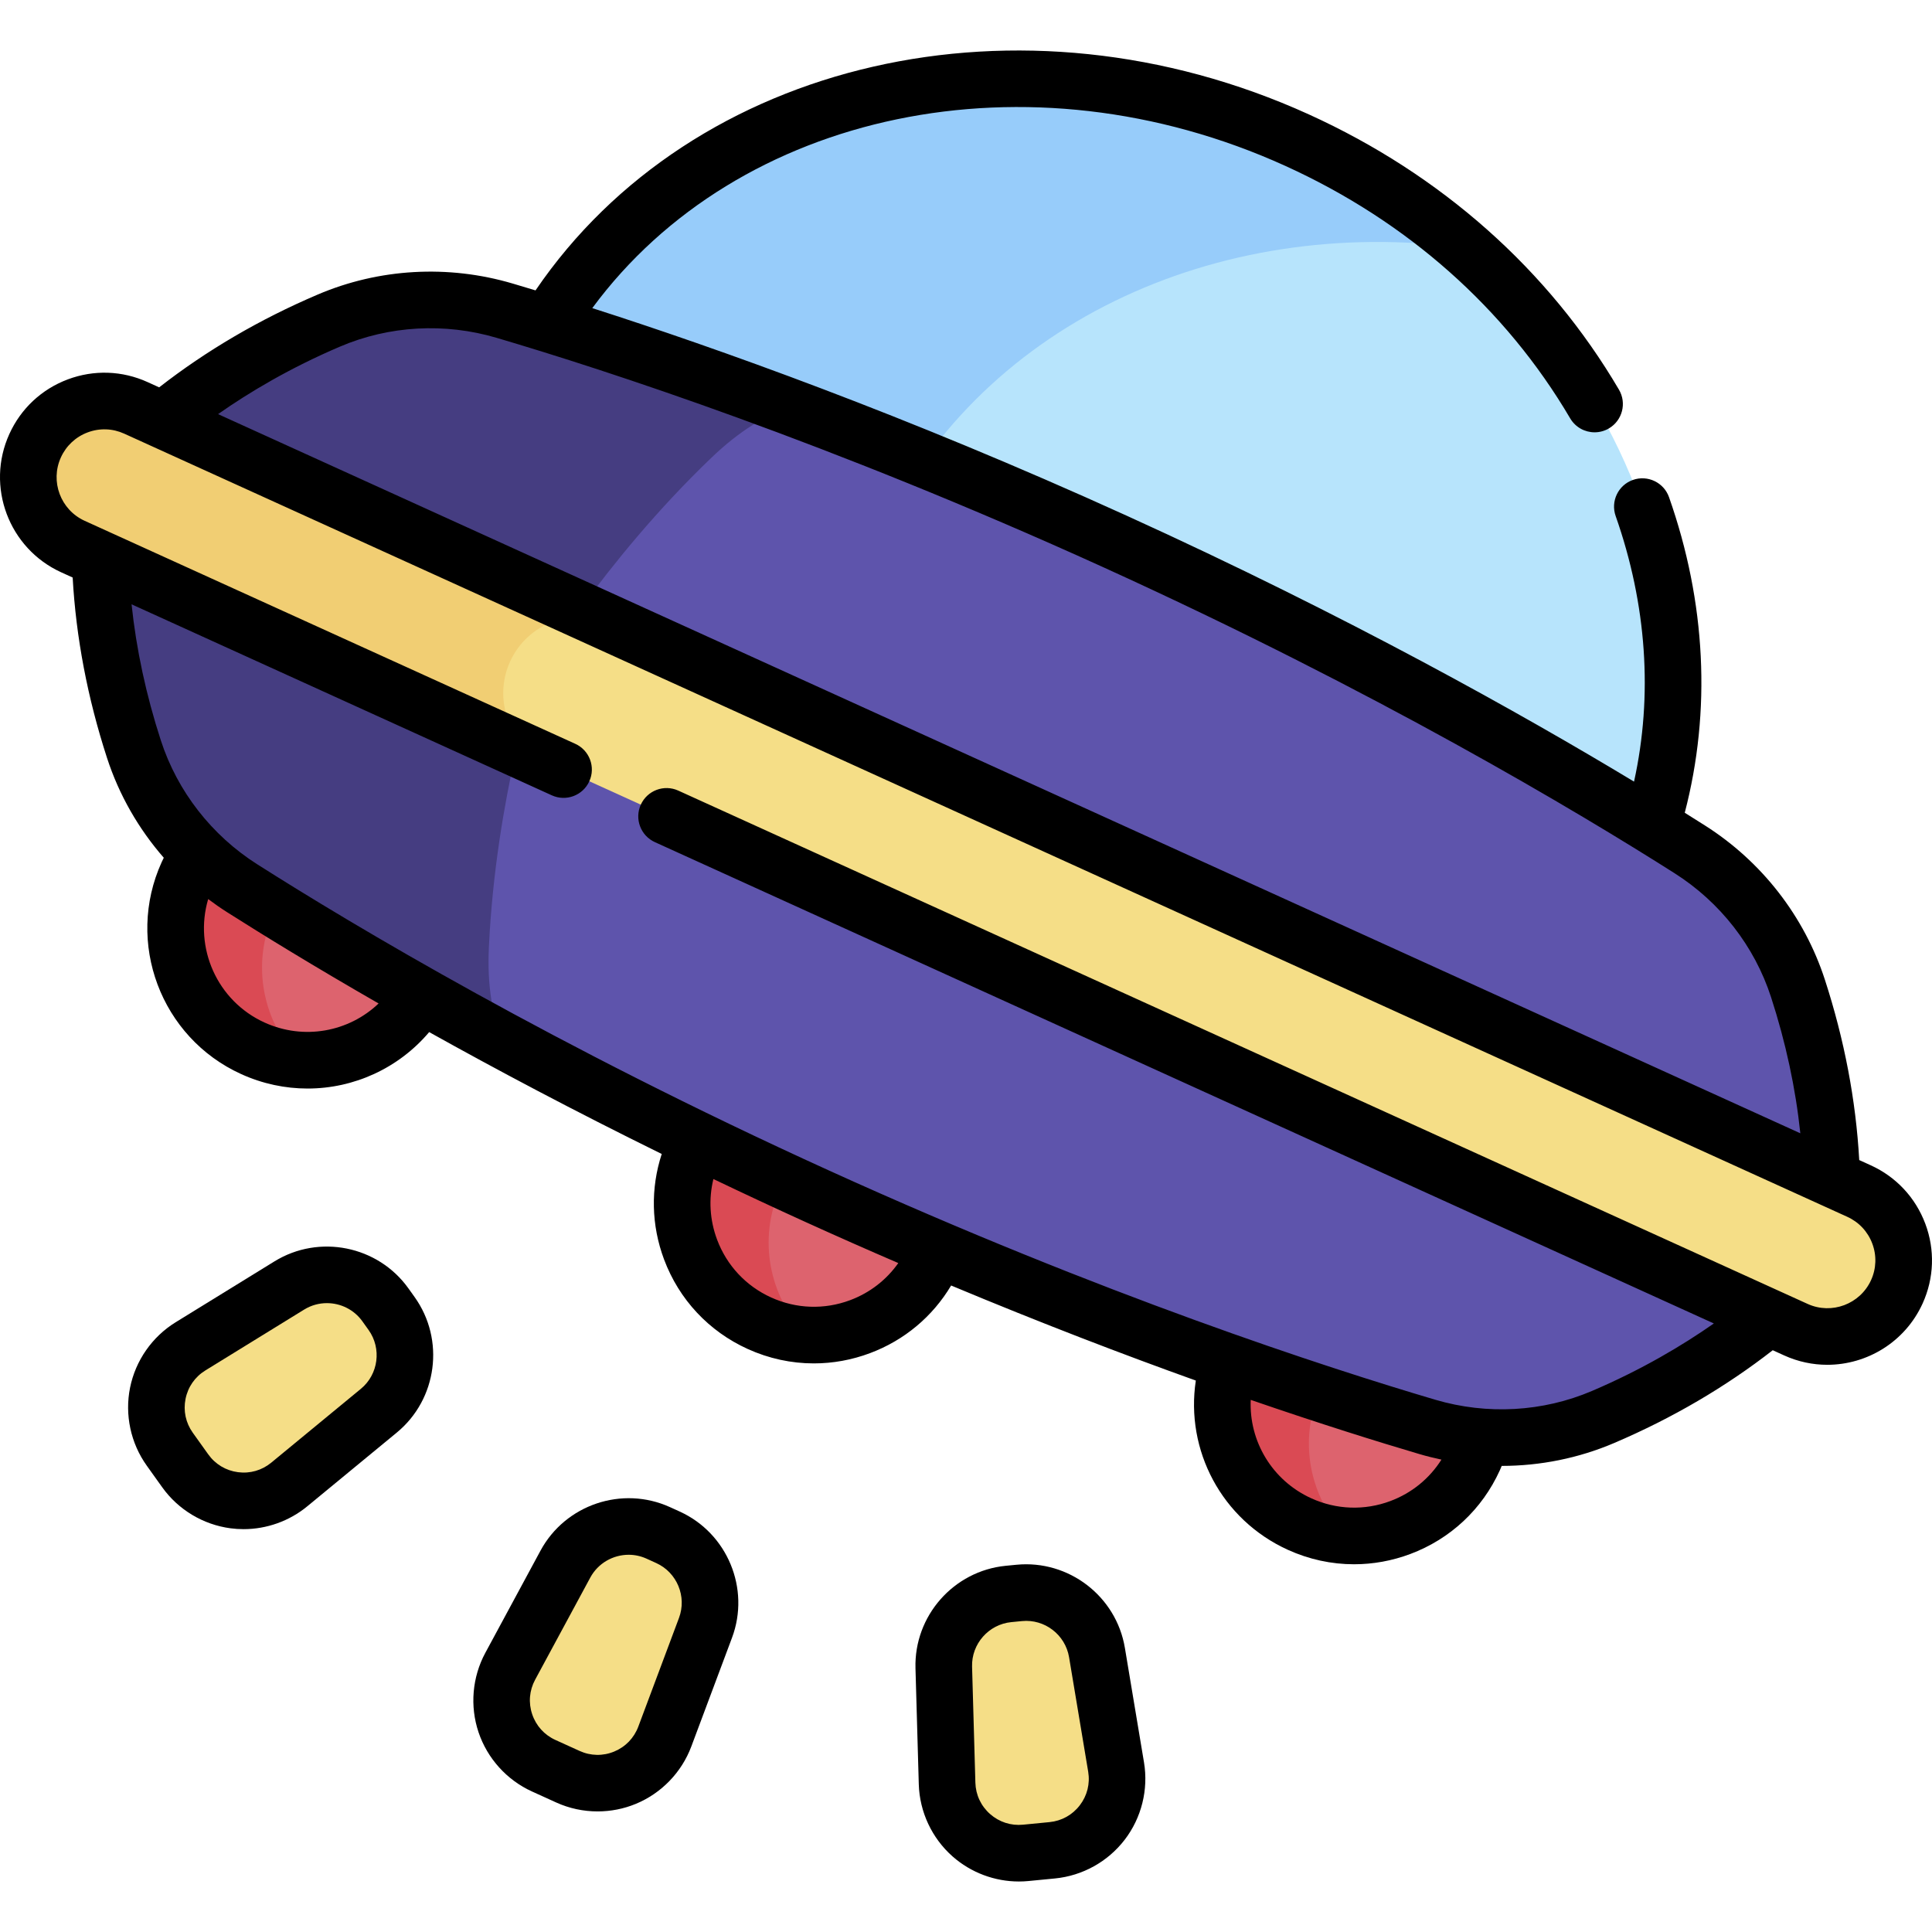 <svg id="Capa_1" enable-background="new 0 0 511.979 511.979" height="512" viewBox="0 0 511.979 511.979" width="512" xmlns="http://www.w3.org/2000/svg"><g><g><g fill="#dd636e"><circle cx="81.435" cy="246.029" r="34.903"/><circle cx="358.85" cy="372.119" r="34.903"/><circle cx="215.682" cy="318.887" r="34.903"/></g><path d="m213.666 353.737c-4.182-.238-8.383-1.239-12.426-3.076-17.548-7.976-25.306-28.663-17.33-46.211s28.667-25.315 46.215-17.339c4.043 1.837 7.559 4.345 10.488 7.339-13.977-.81-27.651 6.91-33.789 20.415-6.139 13.506-2.959 28.875 6.842 38.872z" fill="#da4a54"/><path d="m79.418 280.88c-4.182-.238-8.383-1.239-12.426-3.076-17.548-7.976-25.306-28.663-17.33-46.211s28.667-25.315 46.215-17.339c4.043 1.837 7.559 4.345 10.488 7.339-13.977-.81-27.651 6.91-33.789 20.415-6.139 13.505-2.959 28.874 6.842 38.872z" fill="#da4a54"/><path d="m356.833 406.97c-4.182-.238-8.383-1.239-12.426-3.076-17.548-7.976-25.306-28.663-17.33-46.211s28.667-25.315 46.215-17.339c4.043 1.837 7.559 4.345 10.488 7.339-13.977-.81-27.651 6.91-33.789 20.415-6.139 13.506-2.959 28.875 6.842 38.872z" fill="#da4a54"/><path d="m431.917 234.071c32.633-71.798-6.844-159.968-88.174-196.934s-173.717-8.73-206.35 63.068" fill="#b7e4fc"/><path d="m388.142 65.683c-65.926-8.902-129.682 20.64-155.639 77.75l-95.109-43.229c32.633-71.801 125.018-100.037 206.346-63.072 16.638 7.562 31.527 17.267 44.402 28.551z" fill="#97ccfa"/><g fill="#f5de87"><path d="m174.43 406.22 2.581 1.173c9.104 4.138 13.45 14.619 9.944 23.985l-10.782 28.809c-3.862 10.319-15.656 15.209-25.686 10.65l-6.414-2.915c-10.031-4.559-14.102-16.66-8.867-26.355l14.615-27.067c4.752-8.8 15.505-12.418 24.609-8.28z"/><path d="m267.271 422.404 2.822-.275c9.953-.968 18.957 5.935 20.604 15.799l5.067 30.341c1.815 10.868-5.954 20.999-16.92 22.066l-7.013.682c-10.966 1.067-20.543-7.377-20.857-18.391l-.877-30.748c-.283-9.995 7.221-18.505 17.174-19.474z"/><path d="m102.12 345.783 1.649 2.307c5.815 8.136 4.338 19.385-3.38 25.744l-23.742 19.559c-8.504 7.006-21.163 5.343-27.57-3.62l-4.097-5.732c-6.407-8.964-3.883-21.479 5.498-27.258l26.19-16.133c8.515-5.246 19.637-3.003 25.452 5.133z"/></g><path d="m295.417 143.459c72.449 32.929 125.796 64.731 152.37 81.607 13.535 8.595 23.728 21.607 28.681 36.856 13.536 41.682 7.822 72.076 7.822 72.076s-19.141 24.291-59.445 41.502c-14.745 6.297-31.251 7.173-46.627 2.628-30.189-8.924-89.228-28.203-161.676-61.132s-125.796-64.731-152.37-81.607c-13.535-8.595-23.728-21.607-28.681-36.856-13.536-41.682-7.822-72.076-7.822-72.076s19.141-24.291 59.445-41.502c14.745-6.297 31.251-7.173 46.627-2.628 30.189 8.923 89.228 28.203 161.676 61.132z" fill="#5e54ac"/><path d="m133.528 275.838c-30.757-16.596-54.339-30.906-69.358-40.448-13.529-8.599-23.726-21.603-28.676-36.857-13.536-41.682-7.824-72.076-7.824-72.076s19.144-24.29 59.447-41.5c14.747-6.3 31.254-7.179 46.625-2.631 17.064 5.04 43.352 13.397 76.081 25.656-6.586 1.685-13.915 6.224-21.368 13.379-28.685 27.502-46.207 57.174-46.207 57.174s-10.833 32.712-12.69 72.407c-.487 10.31.908 18.826 3.97 24.896z" fill="#453d81"/><path d="m475.938 352.374-456.621-207.543c-10.148-4.613-14.636-16.578-10.023-26.727s16.578-14.636 26.727-10.023l456.621 207.542c10.148 4.613 14.636 16.578 10.023 26.727s-16.579 14.636-26.727 10.024z" fill="#f5de87"/><path d="m145.196 202.045-125.879-57.214c-10.152-4.614-14.637-16.574-10.023-26.727s16.575-14.638 26.727-10.023l125.878 57.214c-10.152-4.614-22.112-.129-26.727 10.023s-.129 22.113 10.024 26.727z" fill="#f1ce73"/></g><g><path d="m180.119 400.559-2.581-1.173c-12.642-5.748-27.714-.675-34.31 11.543l-14.615 27.066c-3.478 6.443-4.135 14.118-1.8 21.058s7.497 12.657 14.162 15.687l6.414 2.915c3.472 1.578 7.223 2.369 10.978 2.369 3.455 0 6.913-.67 10.154-2.014 6.764-2.805 12.115-8.346 14.68-15.203l10.782-28.808c4.867-13.006-1.223-27.694-13.864-33.44zm-.184 28.182-10.782 28.808c-1.131 3.023-3.396 5.368-6.378 6.605-2.982 1.236-6.243 1.181-9.18-.154l-6.414-2.915c-2.939-1.336-5.124-3.756-6.153-6.815s-.751-6.308.782-9.148l14.615-27.066c2.067-3.828 6.048-6.042 10.168-6.042 1.592 0 3.206.331 4.737 1.027l2.581 1.173c5.493 2.496 8.139 8.877 6.024 14.527z"/><path d="m298.093 436.685c-2.286-13.697-14.905-23.369-28.726-22.028l-2.822.274s0 0-.001 0c-13.821 1.345-24.338 13.272-23.942 27.153l.876 30.747c.209 7.319 3.479 14.295 8.971 19.137 4.852 4.279 11.138 6.627 17.562 6.627.847 0 1.697-.041 2.545-.124l7.012-.682c7.288-.709 14.022-4.448 18.478-10.258 4.456-5.811 6.319-13.285 5.113-20.507zm-11.949 41.719c-1.964 2.561-4.815 4.144-8.027 4.456l-7.012.682c-3.211.315-6.315-.69-8.735-2.825-2.421-2.135-3.805-5.088-3.897-8.314l-.876-30.747c-.172-6.03 4.397-11.211 10.401-11.796l2.822-.274c6.013-.59 11.487 3.619 12.48 9.569l5.067 30.339c.53 3.185-.259 6.349-2.223 8.91z"/><path d="m108.229 341.417c-8.076-11.297-23.662-14.441-35.486-7.158l-26.189 16.133c-6.234 3.84-10.64 10.159-12.087 17.336-1.448 7.177.164 14.71 4.422 20.667l4.097 5.732c4.258 5.957 10.863 9.919 18.123 10.873 1.141.15 2.284.224 3.425.224 6.117 0 12.127-2.125 16.89-6.049l23.741-19.558c10.718-8.829 12.788-24.595 4.713-35.892zm-12.601 26.623-23.741 19.558c-2.491 2.052-5.627 2.951-8.826 2.531-3.2-.42-5.996-2.098-7.873-4.723l-4.097-5.732c-1.877-2.626-2.559-5.815-1.921-8.979s2.503-5.839 5.251-7.531l26.189-16.134c1.868-1.151 3.952-1.702 6.017-1.702 3.613 0 7.167 1.689 9.399 4.812l1.649 2.306c3.508 4.909 2.609 11.758-2.047 15.594z"/><path d="m510.199 324.274c-2.599-6.924-7.737-12.421-14.468-15.478l-3.036-1.38c-.879-15.823-3.932-31.884-9.107-47.813-5.461-16.812-16.753-31.325-31.792-40.863-1.66-1.054-3.442-2.178-5.336-3.361 7.045-26.995 5.633-55.776-4.166-83.617-1.375-3.907-5.658-5.958-9.564-4.585-3.907 1.375-5.96 5.657-4.585 9.564 8.256 23.458 9.897 47.593 4.873 70.388-29.374-17.725-75.744-43.788-134.5-70.493-58.842-26.74-108.937-44.526-141.562-54.985 38.548-52.262 115.565-68.639 183.685-37.677 32.266 14.662 58.357 37.791 75.453 66.888 1.397 2.378 3.901 3.702 6.473 3.701 1.291 0 2.599-.333 3.792-1.035 3.571-2.098 4.765-6.694 2.667-10.265-18.67-31.774-47.087-56.999-82.179-72.945-76.366-34.71-163.274-14.555-204.932 46.636-2.136-.648-4.153-1.251-6.037-1.808-17.095-5.062-35.456-4.024-51.697 2.919-15.426 6.58-29.522 14.85-42.003 24.584l-3.043-1.383c-6.733-3.065-14.253-3.322-21.178-.725-6.922 2.597-12.418 7.735-15.474 14.463-6.322 13.89-.159 30.336 13.742 36.663l3.031 1.378c.88 15.825 3.932 31.884 9.106 47.808 3.174 9.772 8.332 18.759 15.042 26.455-.192.39-.386.779-.566 1.175-9.673 21.282-.225 46.468 21.062 56.144 5.715 2.598 11.71 3.837 17.616 3.837 12.247 0 24.087-5.349 32.216-14.957 17.679 9.866 38.356 20.85 61.626 32.296-2.972 9.103-2.786 18.871.625 27.967 3.976 10.603 11.845 19.023 22.155 23.708 5.6 2.545 11.554 3.824 17.526 3.824 5.024 0 10.061-.905 14.905-2.722 9.097-3.412 16.58-9.695 21.482-17.92 23.93 10.008 45.795 18.361 64.842 25.189-2.807 18.442 6.835 36.874 24.402 44.858 5.601 2.546 11.556 3.824 17.53 3.824 5.023 0 10.06-.905 14.904-2.72 10.606-3.975 19.028-11.843 23.714-22.153.179-.395.344-.794.511-1.193 10.216-.005 20.381-2.043 29.827-6.079 15.432-6.594 29.525-14.861 41.996-24.574l3.047 1.385c3.7 1.681 7.578 2.475 11.401 2.475 10.528 0 20.617-6.036 25.257-16.229 3.061-6.726 3.315-14.245.717-21.169zm-420.126-232.413c13.042-5.576 27.796-6.403 41.553-2.33 28.795 8.506 87.96 27.71 160.687 60.76 72.608 33.001 126.049 64.983 151.446 81.113 12.101 7.675 21.18 19.335 25.564 32.833 3.909 12.033 6.507 24.123 7.764 36.085l-419.3-190.578c8.197-5.746 18.993-12.213 32.286-17.883zm-19.964 179.113c-12.586-5.721-18.762-19.827-14.939-32.718 1.614 1.213 3.272 2.373 4.986 3.461 9.596 6.094 23.147 14.424 40.173 24.203-7.898 7.538-19.785 9.797-30.22 5.054zm155.195 73.564c-6.851 2.569-14.294 2.317-20.958-.712-6.663-3.028-11.747-8.469-14.317-15.321-1.955-5.213-2.271-10.767-.979-16.062 7.874 3.765 16 7.565 24.391 11.378 8.391 3.814 16.595 7.437 24.607 10.891-3.137 4.456-7.53 7.871-12.744 9.826zm143.164 53.231c-6.853 2.568-14.299 2.315-20.963-.713-10.435-4.743-16.55-15.184-16.064-26.09 18.571 6.399 33.753 11.128 44.646 14.346 1.95.576 3.918 1.066 5.896 1.484-3.17 5.017-7.86 8.853-13.515 10.973zm127.363-58.534c-2.9 6.368-10.437 9.199-16.799 6.309l-299.286-136.034c-3.769-1.714-8.217-.046-9.931 3.724-1.714 3.771-.047 8.217 3.724 9.931l280.628 127.553c-8.195 5.737-18.985 12.198-32.276 17.878-13.035 5.569-27.794 6.396-41.555 2.33-28.809-8.51-87.993-27.72-160.688-60.76-72.61-32.997-126.055-64.981-151.453-81.111-12.105-7.683-21.185-19.344-25.567-32.835-3.908-12.029-6.506-24.117-7.763-36.08l111.375 50.625c3.77 1.713 8.217.046 9.931-3.724 1.714-3.771.047-8.217-3.724-9.931l-130.011-59.095c-6.37-2.899-9.196-10.434-6.298-16.801 1.401-3.085 3.919-5.439 7.088-6.628 3.168-1.188 6.612-1.071 9.699.334l456.601 207.531c3.084 1.401 5.439 3.92 6.629 7.092 1.191 3.173 1.075 6.615-.324 9.692z"/></g></g></svg>